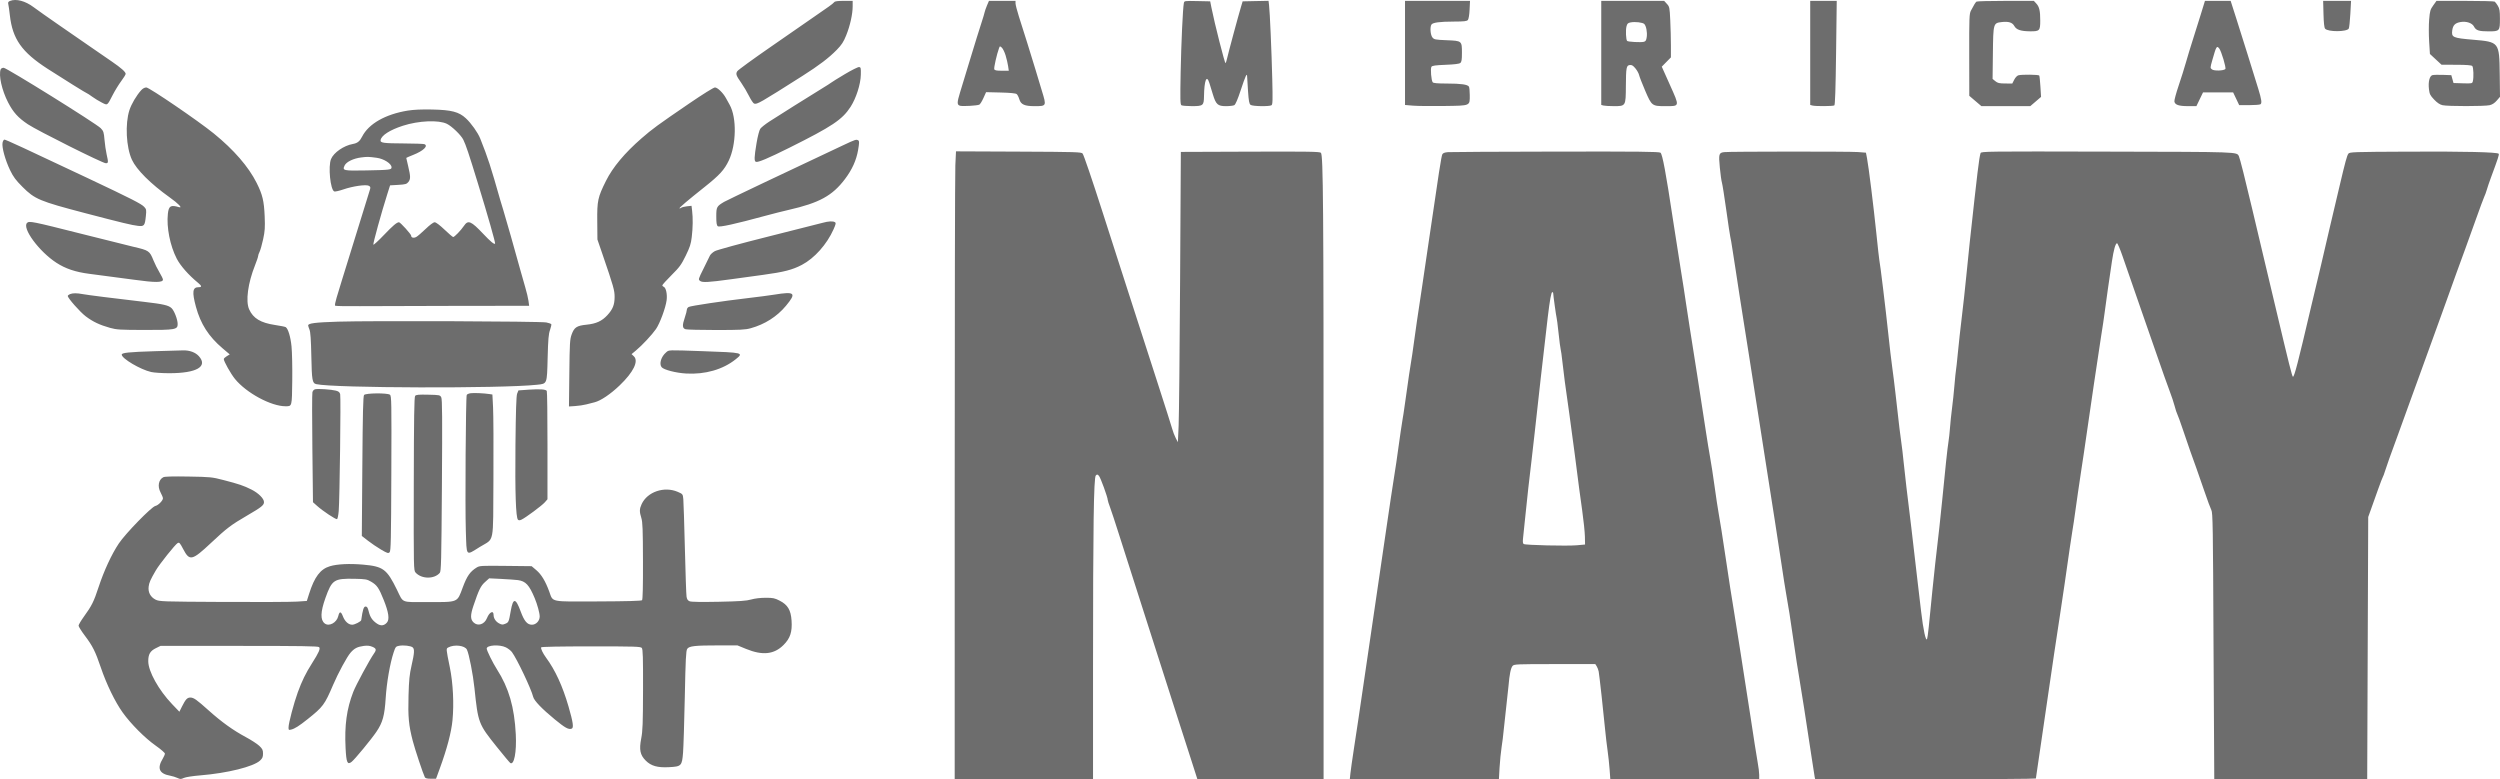 <svg width="154" height="48" viewBox="0 0 154 48" fill="none" xmlns="http://www.w3.org/2000/svg">
<path fill-rule="evenodd" clip-rule="evenodd" d="M0.618 0.057C0.509 0.101 0.484 0.146 0.51 0.253C0.53 0.329 0.573 0.639 0.607 0.942C0.773 2.405 1.34 3.21 2.929 4.236C3.89 4.856 5.329 5.751 5.366 5.751C5.384 5.751 5.524 5.843 5.678 5.956C5.832 6.068 6.098 6.231 6.27 6.317C6.632 6.5 6.594 6.527 6.947 5.842C7.085 5.575 7.32 5.194 7.469 4.994C7.619 4.795 7.741 4.595 7.741 4.55C7.741 4.431 7.471 4.191 6.893 3.794C6.611 3.602 6.014 3.19 5.565 2.879C5.117 2.569 4.233 1.958 3.601 1.522C2.97 1.086 2.281 0.6 2.071 0.442C1.56 0.058 0.992 -0.093 0.618 0.057ZM51.394 0.129C51.367 0.17 51.209 0.298 51.043 0.413C50.877 0.527 50.442 0.83 50.076 1.085C49.711 1.34 48.533 2.156 47.46 2.898C46.387 3.64 45.468 4.309 45.419 4.384C45.309 4.553 45.341 4.648 45.668 5.114C45.808 5.314 46.019 5.672 46.138 5.91C46.256 6.147 46.397 6.359 46.45 6.379C46.627 6.447 46.798 6.349 49.442 4.67C50.457 4.025 51.055 3.57 51.542 3.073C51.846 2.762 51.959 2.588 52.127 2.173C52.366 1.58 52.524 0.871 52.524 0.389V0.053H51.983C51.616 0.053 51.427 0.077 51.394 0.129ZM60.801 0.331C60.736 0.485 60.667 0.682 60.648 0.771C60.629 0.859 60.563 1.082 60.502 1.265C60.393 1.589 59.992 2.882 59.675 3.932C59.589 4.216 59.469 4.611 59.408 4.811C59.347 5.011 59.228 5.402 59.144 5.678C58.944 6.333 58.945 6.465 59.149 6.516C59.317 6.558 60.175 6.509 60.323 6.448C60.371 6.428 60.486 6.247 60.577 6.045L60.743 5.677L61.641 5.699C62.234 5.714 62.569 5.746 62.628 5.796C62.678 5.837 62.752 5.982 62.792 6.119C62.887 6.437 63.114 6.539 63.728 6.539C64.469 6.539 64.47 6.538 64.181 5.599C64.079 5.266 63.903 4.683 63.791 4.304C63.679 3.925 63.448 3.175 63.277 2.637C63.106 2.099 62.874 1.367 62.762 1.009C62.649 0.651 62.556 0.29 62.556 0.206V0.053H61.738H60.92L60.801 0.331ZM72.926 0.188C72.862 0.5 72.764 2.631 72.728 4.468C72.696 6.12 72.704 6.437 72.775 6.483C72.822 6.513 73.11 6.537 73.415 6.538C74.111 6.539 74.158 6.502 74.166 5.944C74.181 4.942 74.328 4.574 74.498 5.114C74.54 5.248 74.636 5.561 74.712 5.812C74.903 6.438 75.015 6.539 75.521 6.539C75.741 6.539 75.971 6.512 76.032 6.479C76.106 6.439 76.24 6.128 76.429 5.555C76.712 4.695 76.817 4.464 76.822 4.693C76.823 4.758 76.848 5.165 76.877 5.597C76.921 6.237 76.951 6.397 77.038 6.461C77.161 6.551 78.189 6.569 78.325 6.483C78.396 6.437 78.404 6.176 78.371 4.862C78.329 3.144 78.223 0.717 78.173 0.309L78.141 0.05L77.344 0.066L76.547 0.083L76.447 0.417C76.29 0.935 75.662 3.264 75.596 3.569C75.564 3.719 75.517 3.863 75.492 3.89C75.451 3.934 74.812 1.418 74.626 0.477L74.548 0.083L73.751 0.066C72.965 0.05 72.954 0.051 72.926 0.188ZM86.549 3.26V6.467L87.048 6.509C87.322 6.531 88.181 6.541 88.957 6.529C90.611 6.505 90.539 6.536 90.537 5.845C90.537 5.61 90.513 5.381 90.486 5.337C90.401 5.204 90.006 5.148 89.14 5.146C88.556 5.145 88.299 5.123 88.255 5.069C88.165 4.959 88.105 4.223 88.177 4.114C88.223 4.044 88.42 4.016 89.047 3.992C89.6 3.97 89.889 3.934 89.956 3.878C90.033 3.814 90.055 3.683 90.055 3.27C90.055 2.514 90.058 2.516 89.117 2.478C88.405 2.448 88.343 2.436 88.236 2.304C88.114 2.153 88.077 1.671 88.175 1.516C88.255 1.389 88.679 1.331 89.549 1.329C90.198 1.326 90.357 1.308 90.422 1.23C90.469 1.172 90.512 0.915 90.527 0.593L90.553 0.053H88.551H86.549V3.26ZM98.637 3.259V6.464L98.773 6.501C98.847 6.521 99.133 6.538 99.407 6.538C100.148 6.539 100.146 6.543 100.154 5.311C100.161 4.154 100.184 4.03 100.4 4.005C100.519 3.991 100.601 4.04 100.742 4.213C100.845 4.337 100.947 4.522 100.969 4.624C100.991 4.725 101.159 5.158 101.342 5.585C101.744 6.522 101.765 6.539 102.581 6.539C103.486 6.539 103.475 6.587 102.871 5.238L102.365 4.107L102.646 3.821L102.928 3.534V2.803C102.928 2.401 102.91 1.701 102.888 1.248C102.85 0.456 102.842 0.416 102.68 0.238L102.511 0.053H100.574H98.637V3.259ZM111.509 3.259V6.464L111.645 6.501C111.838 6.553 112.916 6.546 112.996 6.493C113.042 6.462 113.075 5.465 113.103 3.25L113.143 0.053H112.326H111.509V3.259ZM121.753 0.099C121.69 0.146 121.588 0.31 121.409 0.657C121.309 0.849 121.3 1.074 121.304 3.385L121.308 5.902L121.682 6.221L122.055 6.539H123.56H125.064L125.397 6.254L125.729 5.969L125.69 5.34C125.669 4.993 125.637 4.685 125.618 4.654C125.58 4.593 124.551 4.58 124.334 4.638C124.255 4.659 124.144 4.776 124.076 4.91L123.957 5.145L123.52 5.143C123.155 5.141 123.055 5.117 122.913 5.001L122.743 4.861L122.762 3.288C122.784 1.429 122.787 1.419 123.308 1.359C123.729 1.31 123.961 1.383 124.082 1.602C124.209 1.834 124.479 1.924 125.055 1.929C125.64 1.933 125.678 1.892 125.679 1.273C125.679 0.665 125.623 0.42 125.437 0.219L125.284 0.053L123.549 0.054C122.595 0.054 121.787 0.075 121.753 0.099ZM135.569 0.886C135.428 1.345 135.203 2.061 135.069 2.478C134.935 2.894 134.748 3.511 134.653 3.848C134.558 4.185 134.355 4.832 134.201 5.286C134.048 5.739 133.931 6.172 133.942 6.247C133.972 6.456 134.207 6.537 134.781 6.538L135.298 6.539L135.502 6.115L135.707 5.69H136.634H137.56L137.748 6.084L137.935 6.478L138.547 6.477C138.884 6.477 139.196 6.453 139.242 6.424C139.344 6.359 139.314 6.136 139.112 5.478C138.787 4.415 138.077 2.146 137.752 1.129L137.408 0.053H136.617H135.825L135.569 0.886ZM143.127 0.862C143.141 1.41 143.173 1.702 143.226 1.766C143.399 1.974 144.572 1.969 144.684 1.759C144.713 1.704 144.757 1.298 144.781 0.856L144.825 0.053H143.965H143.106L143.127 0.862ZM149.887 0.334C149.706 0.587 149.681 0.673 149.636 1.203C149.609 1.527 149.608 2.136 149.635 2.558L149.683 3.324L150.041 3.656L150.4 3.988L151.31 3.99C151.933 3.992 152.242 4.016 152.292 4.066C152.367 4.142 152.39 4.769 152.326 5.01C152.29 5.144 152.268 5.148 151.712 5.132L151.136 5.114L151.068 4.872L151.001 4.63L150.489 4.612C150.207 4.602 149.917 4.609 149.843 4.627C149.662 4.673 149.57 5.033 149.623 5.489C149.66 5.8 149.698 5.876 149.942 6.133C150.134 6.335 150.292 6.441 150.46 6.48C150.774 6.553 153.046 6.553 153.361 6.48C153.525 6.442 153.667 6.35 153.802 6.194L154 5.963L153.983 4.569C153.958 2.585 153.957 2.584 152.33 2.446C151.098 2.342 151.002 2.299 151.057 1.88C151.101 1.551 151.235 1.414 151.572 1.357C151.929 1.297 152.284 1.416 152.397 1.634C152.521 1.875 152.694 1.932 153.301 1.932C153.977 1.932 153.996 1.91 153.996 1.155C153.995 0.664 153.974 0.534 153.867 0.356C153.797 0.239 153.708 0.124 153.671 0.099C153.634 0.075 152.812 0.054 151.846 0.054L150.088 0.053L149.887 0.334ZM101.285 1.476C101.404 1.588 101.481 1.988 101.439 2.281C101.41 2.488 101.374 2.547 101.258 2.576C101.075 2.622 100.29 2.58 100.231 2.521C100.159 2.449 100.132 1.856 100.191 1.629C100.237 1.451 100.279 1.411 100.453 1.379C100.729 1.328 101.185 1.381 101.285 1.476ZM61.945 3.412C62.007 3.615 62.076 3.91 62.099 4.069L62.141 4.357H61.712C61.379 4.357 61.275 4.336 61.247 4.262C61.214 4.176 61.405 3.331 61.539 2.97C61.591 2.83 61.596 2.829 61.712 2.934C61.778 2.994 61.883 3.209 61.945 3.412ZM136.701 2.98C136.833 3.14 137.146 4.188 137.081 4.253C136.973 4.361 136.394 4.378 136.26 4.277C136.142 4.188 136.142 4.183 136.285 3.681C136.52 2.851 136.551 2.799 136.701 2.98ZM52.041 4.569C51.625 4.817 51.253 5.048 51.213 5.082C51.173 5.116 50.901 5.29 50.608 5.468C49.863 5.924 47.929 7.138 47.39 7.488C47.142 7.65 46.891 7.85 46.833 7.933C46.772 8.02 46.674 8.396 46.603 8.819C46.458 9.687 46.45 9.925 46.565 9.97C46.689 10.018 47.327 9.749 48.626 9.101C51.267 7.783 51.882 7.372 52.393 6.585C52.738 6.051 53.014 5.193 53.027 4.607C53.037 4.185 53.027 4.143 52.917 4.131C52.85 4.124 52.456 4.321 52.041 4.569ZM0.042 4.271C-0.095 4.629 0.116 5.571 0.498 6.308C0.818 6.925 1.116 7.254 1.718 7.656C2.305 8.047 6.32 10.055 6.517 10.055C6.678 10.055 6.682 10.007 6.566 9.498C6.519 9.287 6.46 8.885 6.437 8.605C6.398 8.145 6.375 8.075 6.206 7.898C5.939 7.619 0.407 4.175 0.225 4.175C0.145 4.175 0.062 4.218 0.042 4.271ZM8.7 5.554C8.405 5.881 8.095 6.404 7.972 6.787C7.699 7.63 7.772 9.073 8.126 9.84C8.411 10.456 9.277 11.32 10.447 12.155C10.997 12.547 11.271 12.834 11.025 12.761C10.517 12.609 10.394 12.682 10.341 13.165C10.25 13.996 10.476 15.141 10.888 15.935C11.116 16.375 11.617 16.943 12.198 17.42C12.439 17.618 12.447 17.692 12.225 17.692C11.861 17.692 11.823 17.988 12.069 18.896C12.356 19.954 12.851 20.726 13.711 21.457L14.152 21.831L13.968 21.943C13.867 22.004 13.785 22.083 13.785 22.118C13.785 22.259 14.215 23.024 14.473 23.342C15.174 24.205 16.703 25.03 17.596 25.026C17.992 25.024 17.983 25.06 18.003 23.44C18.013 22.631 17.993 21.686 17.958 21.341C17.898 20.74 17.747 20.243 17.597 20.15C17.559 20.127 17.264 20.067 16.94 20.019C16.055 19.886 15.598 19.61 15.348 19.057C15.121 18.556 15.27 17.442 15.712 16.335C15.815 16.076 15.9 15.824 15.9 15.775C15.9 15.726 15.94 15.608 15.989 15.513C16.038 15.418 16.137 15.071 16.208 14.743C16.318 14.235 16.332 14.024 16.304 13.328C16.264 12.376 16.172 11.992 15.811 11.27C15.311 10.271 14.402 9.223 13.169 8.222C12.21 7.443 9.196 5.387 9.013 5.387C8.914 5.387 8.794 5.451 8.7 5.554ZM42.456 6.374C40.491 7.716 40.196 7.932 39.515 8.524C38.481 9.424 37.744 10.306 37.328 11.142C36.823 12.156 36.779 12.36 36.791 13.631L36.801 14.752L37.113 15.662C37.797 17.656 37.862 17.887 37.86 18.298C37.857 18.776 37.747 19.051 37.415 19.413C37.078 19.779 36.726 19.941 36.128 20.001C35.527 20.062 35.371 20.165 35.212 20.607C35.105 20.903 35.092 21.138 35.071 22.986L35.048 25.038L35.431 25.013C35.641 25 35.95 24.954 36.116 24.911C36.282 24.868 36.513 24.809 36.629 24.78C37.006 24.685 37.606 24.281 38.166 23.745C39.025 22.923 39.358 22.239 39.042 21.944L38.904 21.814L39.172 21.592C39.559 21.27 40.167 20.619 40.41 20.267C40.65 19.918 41.003 18.962 41.064 18.495C41.112 18.133 41.025 17.722 40.889 17.67C40.84 17.651 40.8 17.608 40.8 17.574C40.8 17.54 41.054 17.26 41.364 16.951C41.861 16.456 41.966 16.313 42.24 15.752C42.497 15.227 42.562 15.027 42.612 14.602C42.681 14.02 42.689 13.442 42.635 12.988L42.598 12.678L42.318 12.708C42.164 12.724 42.004 12.765 41.961 12.799C41.919 12.833 41.872 12.848 41.857 12.833C41.826 12.801 42.337 12.367 43.405 11.517C44.324 10.786 44.619 10.464 44.891 9.893C45.361 8.911 45.389 7.25 44.95 6.461C44.877 6.331 44.771 6.139 44.713 6.034C44.541 5.719 44.196 5.387 44.042 5.387C43.96 5.387 43.301 5.797 42.456 6.374ZM25.118 6.813C23.74 7.038 22.71 7.624 22.308 8.413C22.159 8.708 22.018 8.819 21.732 8.87C21.179 8.968 20.56 9.396 20.393 9.795C20.205 10.246 20.35 11.7 20.592 11.794C20.643 11.813 20.893 11.757 21.148 11.669C21.729 11.468 22.546 11.351 22.719 11.444C22.82 11.497 22.832 11.539 22.79 11.676C21.845 14.744 21.603 15.525 21.435 16.056C21.324 16.406 21.151 16.965 21.05 17.298C20.949 17.632 20.806 18.103 20.732 18.346C20.658 18.588 20.617 18.807 20.641 18.831C20.665 18.855 21.355 18.868 22.175 18.86C22.995 18.853 25.675 18.844 28.13 18.842L32.595 18.837L32.555 18.537C32.533 18.371 32.445 17.998 32.358 17.706C32.272 17.415 32.142 16.959 32.069 16.692C31.815 15.755 31.064 13.114 31.001 12.934C30.966 12.834 30.887 12.575 30.826 12.358C30.214 10.206 30.069 9.76 29.584 8.539C29.438 8.171 29.028 7.593 28.695 7.285C28.268 6.89 27.816 6.772 26.627 6.746C25.975 6.732 25.484 6.754 25.118 6.813ZM27.527 7.627C27.837 7.777 28.41 8.333 28.543 8.612C28.71 8.961 28.868 9.433 29.431 11.267C30.049 13.279 30.533 14.977 30.498 15.012C30.443 15.067 30.215 14.879 29.77 14.408C29.009 13.604 28.835 13.533 28.575 13.919C28.391 14.192 27.996 14.601 27.916 14.601C27.884 14.601 27.644 14.396 27.383 14.146C27.09 13.867 26.856 13.691 26.776 13.691C26.696 13.691 26.476 13.854 26.213 14.108C25.975 14.337 25.718 14.557 25.64 14.598C25.478 14.682 25.328 14.644 25.328 14.518C25.328 14.429 24.66 13.691 24.579 13.691C24.445 13.691 24.209 13.891 23.655 14.47C23.317 14.825 23.021 15.096 22.999 15.073C22.96 15.035 23.497 13.09 23.865 11.934L24.029 11.418L24.533 11.388C24.97 11.362 25.052 11.339 25.152 11.215C25.297 11.035 25.296 10.876 25.146 10.248C25.08 9.971 25.026 9.736 25.026 9.727C25.026 9.718 25.218 9.635 25.452 9.542C26.079 9.296 26.404 8.981 26.139 8.879C26.086 8.859 25.522 8.84 24.885 8.836C23.596 8.829 23.414 8.803 23.445 8.626C23.494 8.341 24.019 8.004 24.817 7.746C25.784 7.433 27.016 7.378 27.527 7.627ZM0.156 8.797C0.106 9.076 0.321 9.858 0.618 10.476C0.821 10.897 0.965 11.092 1.388 11.515C2.145 12.271 2.436 12.393 5.233 13.126C7.526 13.727 8.129 13.872 8.506 13.914C8.883 13.955 8.925 13.903 8.986 13.304C9.024 12.931 9.016 12.887 8.883 12.744C8.709 12.556 8.114 12.253 5.384 10.963C1.587 9.169 0.357 8.6 0.274 8.6C0.229 8.6 0.176 8.689 0.156 8.797ZM51.92 8.956C48.54 10.543 44.781 12.331 44.607 12.434C44.147 12.707 44.123 12.751 44.123 13.331C44.123 13.729 44.146 13.877 44.215 13.935C44.311 14.015 45.269 13.804 47.175 13.285C47.608 13.167 48.237 13.008 48.574 12.931C50.465 12.501 51.275 12.058 52.051 11.029C52.491 10.446 52.751 9.872 52.859 9.241C52.934 8.803 52.937 8.691 52.874 8.651C52.749 8.572 52.712 8.583 51.92 8.956ZM58.849 10.189C58.828 10.665 58.81 19.367 58.81 29.527L58.809 48H63.07H67.331V41.069C67.331 32.433 67.374 29.417 67.501 29.29C67.58 29.21 67.602 29.213 67.694 29.311C67.791 29.413 68.237 30.639 68.237 30.801C68.237 30.841 68.304 31.051 68.386 31.269C68.467 31.486 68.701 32.196 68.906 32.846C69.111 33.496 69.341 34.219 69.419 34.452C69.497 34.686 69.972 36.172 70.475 37.756C71.363 40.55 71.582 41.233 72.551 44.242C72.803 45.025 73.178 46.191 73.385 46.833L73.759 48H77.646H81.533L81.533 30.891C81.533 12.584 81.51 9.555 81.368 9.412C81.295 9.34 80.627 9.329 77.011 9.342L72.74 9.358L72.694 17.268C72.669 21.619 72.629 25.642 72.604 26.209L72.558 27.239L72.425 26.985C72.352 26.845 72.253 26.586 72.205 26.409C72.157 26.232 71.76 24.983 71.323 23.633C70.886 22.282 70.309 20.496 70.041 19.662C69.773 18.829 69.268 17.26 68.918 16.177C68.57 15.093 68.122 13.702 67.924 13.085C67.266 11.035 66.765 9.563 66.69 9.46C66.622 9.366 66.291 9.356 62.752 9.34L58.889 9.323L58.849 10.189ZM89.194 9.372C88.993 9.388 88.889 9.428 88.847 9.506C88.788 9.618 88.622 10.683 88.061 14.54C87.898 15.657 87.695 17.035 87.61 17.601C87.313 19.562 87.209 20.272 87.091 21.147C87.026 21.631 86.958 22.098 86.939 22.185C86.902 22.363 86.73 23.533 86.55 24.832C86.484 25.308 86.416 25.758 86.398 25.832C86.381 25.906 86.327 26.253 86.279 26.603C86.051 28.25 85.936 29.038 85.855 29.512C85.806 29.796 85.588 31.255 85.37 32.755C85.008 35.248 84.731 37.139 84.255 40.362C83.877 42.928 83.756 43.748 83.681 44.272C83.637 44.572 83.516 45.377 83.41 46.06C83.305 46.744 83.203 47.46 83.184 47.651L83.148 48H87.741H92.333L92.373 47.284C92.396 46.891 92.452 46.325 92.498 46.027C92.545 45.728 92.601 45.28 92.622 45.03C92.644 44.78 92.712 44.152 92.774 43.636C92.836 43.119 92.904 42.492 92.925 42.242C92.983 41.544 93.066 41.141 93.176 41.019C93.27 40.915 93.43 40.908 95.774 40.908H98.271L98.357 41.044C98.405 41.119 98.459 41.263 98.479 41.363C98.519 41.571 98.78 43.928 98.878 44.969C98.915 45.353 98.982 45.925 99.028 46.242C99.073 46.559 99.13 47.084 99.153 47.409L99.195 48H103.781H108.367V47.734C108.367 47.588 108.327 47.254 108.277 46.991C108.228 46.729 108.147 46.228 108.096 45.879C108.045 45.528 107.934 44.806 107.85 44.272C107.698 43.318 107.618 42.802 107.191 40.029C107.073 39.262 106.906 38.212 106.82 37.695C106.657 36.717 106.513 35.79 106.315 34.452C106.11 33.071 105.948 32.041 105.861 31.573C105.815 31.323 105.706 30.6 105.619 29.967C105.532 29.333 105.409 28.529 105.344 28.179C105.28 27.829 105.16 27.092 105.077 26.542C104.831 24.912 104.273 21.321 104.082 20.147C103.985 19.547 103.876 18.838 103.841 18.571C103.805 18.304 103.666 17.404 103.53 16.571C103.395 15.737 103.178 14.346 103.047 13.479C102.621 10.652 102.405 9.493 102.286 9.406C102.2 9.342 100.939 9.329 95.83 9.338C92.338 9.344 89.352 9.359 89.194 9.372ZM106.211 9.371C105.881 9.412 105.861 9.484 105.942 10.329C105.982 10.744 106.04 11.158 106.071 11.251C106.101 11.343 106.223 12.114 106.342 12.964C106.46 13.814 106.571 14.549 106.587 14.596C106.604 14.643 106.67 15.025 106.732 15.444C106.795 15.864 106.889 16.466 106.94 16.783C106.99 17.1 107.089 17.741 107.157 18.207C107.226 18.674 107.336 19.37 107.4 19.753C107.465 20.137 107.614 21.078 107.731 21.844C107.956 23.318 108.061 23.995 108.403 26.148C108.519 26.881 108.694 28 108.791 28.633C109.009 30.059 109.108 30.691 109.337 32.119C109.436 32.736 109.611 33.881 109.727 34.665C109.842 35.448 109.977 36.307 110.026 36.574C110.154 37.267 110.28 38.069 110.514 39.696C110.627 40.479 110.749 41.27 110.785 41.453C110.857 41.825 111.368 45.102 111.603 46.697C111.686 47.264 111.768 47.789 111.784 47.864L111.814 48H118.612C122.351 48 125.41 47.98 125.41 47.955C125.41 47.929 125.507 47.268 125.625 46.485C125.836 45.084 125.884 44.755 126.25 42.211C126.429 40.968 126.626 39.646 126.86 38.12C127.029 37.021 127.329 34.969 127.494 33.786C127.545 33.419 127.614 32.969 127.646 32.785C127.703 32.465 127.743 32.193 128.003 30.339C128.068 29.878 128.151 29.318 128.187 29.097C128.224 28.875 128.304 28.339 128.367 27.906C128.73 25.371 129.297 21.531 129.427 20.723C129.511 20.206 129.605 19.579 129.636 19.329C129.707 18.769 129.96 16.983 130.096 16.092C130.203 15.387 130.307 15.014 130.406 14.981C130.439 14.97 130.596 15.337 130.754 15.796C131.482 17.913 131.705 18.557 131.926 19.177C132.056 19.544 132.455 20.69 132.812 21.723C133.168 22.757 133.55 23.834 133.66 24.117C133.77 24.401 133.904 24.806 133.959 25.017C134.014 25.229 134.085 25.447 134.117 25.502C134.15 25.558 134.31 25.998 134.472 26.481C134.805 27.47 135.056 28.19 135.288 28.815C135.375 29.049 135.598 29.689 135.784 30.24C135.971 30.79 136.167 31.322 136.22 31.422C136.308 31.585 136.321 32.425 136.353 39.787C136.373 44.287 136.394 47.977 136.399 47.985C136.405 47.993 138.527 48 141.115 48H145.82L145.851 39.923L145.882 31.846L146.067 31.331C146.169 31.047 146.361 30.508 146.495 30.131C146.629 29.755 146.76 29.414 146.786 29.374C146.812 29.333 146.865 29.191 146.904 29.058C146.97 28.829 147.33 27.818 147.681 26.875C147.768 26.642 147.877 26.342 147.922 26.209C147.968 26.075 148.2 25.434 148.438 24.784C148.676 24.134 148.988 23.275 149.131 22.875C149.497 21.852 150.098 20.192 150.349 19.511C150.465 19.194 150.652 18.676 150.764 18.359C151.011 17.658 151.663 15.857 151.85 15.358C151.925 15.158 152.209 14.37 152.48 13.607C152.751 12.844 153.003 12.163 153.04 12.095C153.077 12.026 153.142 11.846 153.186 11.694C153.229 11.543 153.345 11.2 153.444 10.934C153.891 9.729 153.96 9.514 153.917 9.47C153.818 9.371 151.82 9.324 148.355 9.341C144.943 9.357 144.735 9.364 144.659 9.468C144.573 9.586 144.467 9.975 144.12 11.449C143.998 11.966 143.721 13.138 143.505 14.055C143.288 14.972 143.057 15.968 142.99 16.268C142.923 16.568 142.83 16.963 142.782 17.147C142.735 17.33 142.546 18.121 142.362 18.904C141.556 22.346 141.332 23.208 141.246 23.208C141.196 23.208 141.011 22.47 140.153 18.844C139.952 17.994 139.598 16.507 139.368 15.54C139.137 14.573 138.85 13.36 138.729 12.843C138.326 11.127 137.974 9.732 137.915 9.621C137.771 9.351 137.995 9.358 129.811 9.34C122.374 9.322 122.034 9.326 122.003 9.431C121.909 9.749 121.82 10.487 121.332 14.964C121.279 15.448 121.183 16.396 121.117 17.072C121.052 17.747 120.93 18.852 120.848 19.526C120.765 20.201 120.656 21.19 120.606 21.723C120.555 22.256 120.502 22.747 120.487 22.814C120.472 22.881 120.431 23.29 120.395 23.723C120.359 24.157 120.292 24.798 120.245 25.148C120.199 25.498 120.143 26.03 120.122 26.33C120.1 26.63 120.057 27.03 120.025 27.22C119.968 27.555 119.819 28.948 119.636 30.846C119.549 31.756 119.408 33.03 119.209 34.725C119.156 35.175 119.077 35.925 119.033 36.392C118.833 38.496 118.751 39.249 118.708 39.359C118.634 39.548 118.471 38.793 118.338 37.644C118.274 37.089 118.18 36.294 118.13 35.877C118.079 35.46 117.983 34.628 117.915 34.028C117.798 32.989 117.71 32.255 117.434 29.997C117.367 29.447 117.285 28.711 117.252 28.36C117.219 28.011 117.164 27.547 117.131 27.33C117.069 26.935 116.978 26.172 116.768 24.291C116.706 23.737 116.613 22.987 116.561 22.625C116.509 22.262 116.397 21.311 116.313 20.511C116.16 19.058 115.819 16.254 115.767 16.025C115.752 15.959 115.672 15.236 115.588 14.419C115.415 12.74 115.107 10.255 115.008 9.745L114.942 9.405L114.449 9.366C113.929 9.326 106.538 9.33 106.211 9.371ZM23.204 9.72C23.647 9.779 24.119 10.082 24.119 10.306C24.119 10.458 24.029 10.469 22.563 10.498C21.143 10.525 21.079 10.511 21.229 10.194C21.335 9.969 21.771 9.758 22.253 9.698C22.635 9.651 22.692 9.652 23.204 9.72ZM1.666 13.732C1.346 14.052 2.406 15.492 3.472 16.185C4.034 16.551 4.652 16.759 5.505 16.868C7.069 17.069 7.668 17.148 8.285 17.235C9.557 17.413 10.038 17.41 10.038 17.223C10.038 17.173 9.941 16.972 9.822 16.776C9.704 16.581 9.538 16.25 9.454 16.041C9.217 15.452 9.176 15.425 8.226 15.204C7.976 15.146 6.534 14.786 5.021 14.404C1.978 13.635 1.799 13.599 1.666 13.732ZM50.681 13.723C50.514 13.769 49.005 14.151 47.327 14.572C45.626 14.999 44.169 15.396 44.035 15.47C43.903 15.542 43.765 15.669 43.727 15.752C43.689 15.836 43.511 16.198 43.332 16.558C43.011 17.201 43.008 17.215 43.126 17.306C43.267 17.413 43.638 17.393 45 17.206C45.465 17.142 46.363 17.019 46.994 16.933C48.292 16.756 48.81 16.623 49.395 16.316C50.171 15.909 50.934 15.053 51.347 14.126C51.489 13.805 51.504 13.733 51.432 13.687C51.312 13.611 51.036 13.624 50.681 13.723ZM95.675 18.043C95.675 18.16 95.866 19.538 95.887 19.572C95.9 19.592 95.954 20.017 96.007 20.515C96.059 21.013 96.118 21.461 96.136 21.511C96.155 21.561 96.206 21.929 96.249 22.329C96.329 23.067 96.412 23.685 96.677 25.542C96.759 26.109 96.909 27.227 97.011 28.027C97.291 30.219 97.295 30.248 97.463 31.445C97.55 32.057 97.624 32.78 97.63 33.051L97.639 33.543L97.126 33.589C96.522 33.642 93.974 33.582 93.861 33.512C93.804 33.477 93.794 33.369 93.824 33.11C93.846 32.915 93.902 32.373 93.949 31.907C94.071 30.694 94.209 29.448 94.346 28.33C94.412 27.797 94.494 27.074 94.529 26.724C94.602 25.995 95.207 20.648 95.345 19.511C95.471 18.465 95.557 17.995 95.621 17.995C95.651 17.995 95.675 18.017 95.675 18.043ZM4.311 18.118C4.237 18.148 4.175 18.2 4.175 18.232C4.175 18.364 4.929 19.219 5.28 19.485C5.718 19.817 6.141 20.018 6.774 20.195C7.181 20.309 7.396 20.322 8.889 20.325C10.8 20.329 10.944 20.304 10.944 19.96C10.944 19.685 10.732 19.134 10.566 18.98C10.378 18.806 10.061 18.733 8.899 18.597C6.972 18.372 5.412 18.176 5.112 18.12C4.732 18.049 4.485 18.048 4.311 18.118ZM47.689 18.151C47.407 18.197 46.686 18.291 46.088 18.361C44.553 18.539 42.554 18.838 42.422 18.909C42.361 18.942 42.31 19.019 42.31 19.079C42.31 19.139 42.256 19.347 42.19 19.541C42.017 20.044 42.028 20.224 42.235 20.282C42.326 20.308 43.176 20.329 44.123 20.329C45.589 20.329 45.904 20.313 46.239 20.221C47.11 19.981 47.863 19.502 48.415 18.837C49.078 18.039 48.976 17.943 47.689 18.151ZM20.825 19.814C19.414 19.859 18.982 19.914 18.982 20.047C18.982 20.077 19.02 20.194 19.065 20.306C19.125 20.452 19.157 20.922 19.178 21.938C19.208 23.435 19.238 23.605 19.482 23.663C20.532 23.908 30.916 23.938 33.08 23.701C33.714 23.632 33.692 23.687 33.735 22.039C33.765 20.887 33.792 20.575 33.884 20.317C33.946 20.143 33.978 19.983 33.956 19.961C33.933 19.938 33.798 19.894 33.655 19.863C33.322 19.79 22.829 19.75 20.825 19.814ZM9.523 21.634C7.929 21.684 7.499 21.729 7.499 21.845C7.499 22.086 8.652 22.767 9.312 22.916C9.495 22.957 9.998 22.99 10.43 22.99C12.115 22.989 12.823 22.582 12.252 21.942C12.04 21.706 11.681 21.573 11.277 21.583C11.077 21.587 10.288 21.611 9.523 21.634ZM41.031 21.708C40.727 21.966 40.592 22.407 40.754 22.616C40.879 22.777 41.63 22.972 42.266 23.009C43.438 23.076 44.531 22.762 45.317 22.133C45.825 21.726 45.805 21.721 43.307 21.633C41.071 21.555 41.219 21.55 41.031 21.708ZM19.42 23.976C19.336 23.994 19.269 24.066 19.244 24.165C19.222 24.253 19.221 25.812 19.242 27.631L19.279 30.937L19.538 31.168C19.889 31.481 20.68 32.006 20.761 31.979C20.796 31.967 20.843 31.741 20.865 31.477C20.924 30.769 21.003 24.473 20.955 24.284C20.925 24.161 20.86 24.108 20.689 24.063C20.412 23.991 19.606 23.936 19.42 23.976ZM32.58 24.002C32.231 24.024 31.942 24.045 31.936 24.049C31.931 24.053 31.894 24.145 31.854 24.254C31.803 24.393 31.773 25.32 31.752 27.421C31.723 30.348 31.775 31.881 31.907 32.014C31.954 32.06 32.015 32.06 32.122 32.011C32.37 31.897 33.385 31.144 33.56 30.943L33.724 30.755L33.725 27.451C33.726 25.634 33.707 24.118 33.682 24.081C33.616 23.982 33.285 23.958 32.58 24.002ZM29.005 24.221C28.883 24.235 28.768 24.284 28.75 24.331C28.691 24.485 28.646 31.271 28.695 32.694C28.751 34.331 28.67 34.239 29.564 33.688C30.473 33.128 30.371 33.643 30.395 29.491C30.406 27.519 30.396 25.545 30.373 25.104L30.332 24.302L30.142 24.273C29.809 24.223 29.234 24.196 29.005 24.221ZM22.427 24.33C22.369 24.4 22.344 25.413 22.32 28.718L22.288 33.014L22.667 33.309C22.875 33.471 23.239 33.718 23.476 33.857C23.855 34.079 23.919 34.099 23.998 34.021C24.077 33.944 24.091 33.308 24.106 29.162C24.122 24.702 24.117 24.387 24.019 24.315C23.858 24.197 22.526 24.21 22.427 24.33ZM25.573 24.386C25.516 24.455 25.497 25.69 25.489 29.806C25.479 35.057 25.481 35.139 25.6 35.27C25.964 35.674 26.746 35.685 27.088 35.292C27.175 35.191 27.189 34.641 27.222 29.906C27.25 25.753 27.242 24.601 27.183 24.481C27.109 24.334 27.088 24.329 26.378 24.313C25.792 24.299 25.633 24.313 25.573 24.386ZM10.06 29.397C9.767 29.548 9.692 29.957 9.887 30.326C9.97 30.482 10.038 30.647 10.038 30.693C10.038 30.835 9.746 31.132 9.57 31.167C9.337 31.214 7.731 32.862 7.319 33.479C6.878 34.137 6.405 35.158 6.075 36.161C5.777 37.067 5.657 37.308 5.163 37.991C4.986 38.237 4.84 38.484 4.84 38.541C4.84 38.597 5.013 38.874 5.225 39.155C5.709 39.797 5.872 40.123 6.209 41.114C6.558 42.144 7.085 43.23 7.554 43.886C8.065 44.6 8.928 45.465 9.6 45.938C9.907 46.154 10.158 46.372 10.158 46.423C10.158 46.474 10.1 46.61 10.029 46.727C9.661 47.331 9.806 47.662 10.491 47.785C10.624 47.809 10.821 47.87 10.929 47.921C11.105 48.004 11.146 48.004 11.322 47.922C11.434 47.869 11.873 47.801 12.347 47.762C14.011 47.626 15.617 47.226 16.02 46.849C16.167 46.711 16.202 46.629 16.202 46.421C16.202 46.201 16.168 46.131 15.973 45.945C15.847 45.825 15.47 45.581 15.136 45.402C14.359 44.985 13.654 44.479 12.854 43.763C12.101 43.088 11.933 42.97 11.724 42.969C11.534 42.969 11.433 43.078 11.215 43.512L11.05 43.843L10.602 43.375C9.778 42.513 9.136 41.361 9.133 40.738C9.13 40.307 9.248 40.102 9.598 39.929L9.886 39.787H14.733C18.509 39.787 19.597 39.803 19.655 39.862C19.748 39.955 19.647 40.186 19.227 40.847C18.836 41.462 18.597 41.95 18.342 42.652C18.097 43.327 17.774 44.553 17.774 44.809C17.773 44.968 17.787 44.979 17.94 44.941C18.16 44.886 18.43 44.715 18.947 44.302C19.902 43.54 19.994 43.417 20.523 42.181C20.834 41.454 21.377 40.453 21.595 40.204C21.828 39.937 22.014 39.842 22.403 39.789C22.623 39.759 22.775 39.774 22.932 39.84C23.178 39.943 23.201 40.024 23.046 40.243C22.768 40.637 21.922 42.203 21.76 42.623C21.354 43.675 21.216 44.686 21.288 46.087C21.333 46.976 21.399 47.128 21.653 46.935C21.845 46.79 22.875 45.542 23.192 45.07C23.575 44.501 23.69 44.082 23.758 43.005C23.818 42.053 24.024 40.867 24.245 40.198C24.36 39.848 24.385 39.818 24.581 39.781C24.854 39.73 25.303 39.781 25.419 39.877C25.544 39.982 25.529 40.225 25.351 40.999C25.226 41.546 25.192 41.88 25.165 42.858C25.128 44.161 25.177 44.682 25.425 45.636C25.562 46.164 26.061 47.664 26.171 47.879C26.203 47.942 26.314 47.97 26.538 47.97H26.86L27.093 47.333C27.535 46.123 27.801 45.116 27.873 44.371C27.972 43.362 27.908 42.084 27.712 41.12C27.471 39.931 27.473 39.959 27.616 39.882C27.984 39.684 28.633 39.76 28.761 40.016C28.889 40.269 29.139 41.544 29.227 42.393C29.451 44.541 29.472 44.597 30.604 46.009C31.023 46.531 31.396 46.978 31.435 47.002C31.67 47.147 31.828 46.324 31.773 45.242C31.687 43.559 31.345 42.379 30.612 41.232C30.355 40.83 29.981 40.072 29.981 39.953C29.981 39.737 30.766 39.686 31.16 39.877C31.297 39.944 31.466 40.076 31.536 40.171C31.85 40.597 32.724 42.438 32.845 42.93C32.903 43.164 33.383 43.664 34.17 44.311C34.818 44.843 35.026 44.957 35.217 44.884C35.351 44.832 35.302 44.493 35.019 43.514C34.657 42.267 34.203 41.277 33.639 40.514C33.438 40.241 33.296 39.942 33.337 39.876C33.359 39.839 34.513 39.817 36.414 39.817C39.142 39.817 39.464 39.827 39.536 39.915C39.601 39.994 39.616 40.498 39.611 42.476C39.606 44.569 39.589 45.022 39.498 45.495C39.365 46.185 39.43 46.505 39.776 46.852C40.106 47.183 40.501 47.295 41.206 47.258C41.977 47.218 42.011 47.183 42.077 46.352C42.104 46.008 42.152 44.464 42.184 42.919C42.231 40.601 42.257 40.087 42.332 39.973C42.448 39.795 42.798 39.756 44.301 39.756H45.427L45.965 39.976C46.975 40.389 47.686 40.313 48.267 39.73C48.68 39.316 48.808 38.925 48.76 38.223C48.716 37.577 48.523 37.255 48.029 37.002C47.719 36.843 47.617 36.822 47.155 36.823C46.84 36.824 46.487 36.866 46.269 36.93C45.98 37.014 45.573 37.042 44.275 37.069C43.22 37.09 42.587 37.08 42.485 37.04C42.367 36.993 42.319 36.921 42.291 36.753C42.271 36.629 42.225 35.297 42.189 33.793C42.152 32.289 42.108 30.917 42.092 30.746C42.062 30.436 42.059 30.432 41.748 30.298C40.916 29.939 39.872 30.296 39.523 31.058C39.387 31.356 39.384 31.517 39.506 31.907C39.585 32.158 39.602 32.606 39.607 34.559C39.612 36.142 39.593 36.929 39.55 36.973C39.507 37.016 38.614 37.041 36.856 37.048C33.827 37.06 34.082 37.113 33.83 36.43C33.593 35.789 33.35 35.388 33.038 35.122L32.749 34.877L31.151 34.859C29.645 34.842 29.54 34.848 29.359 34.961C28.955 35.212 28.769 35.48 28.504 36.189C28.154 37.131 28.253 37.089 26.362 37.089C24.661 37.089 24.863 37.17 24.453 36.331C23.828 35.055 23.607 34.891 22.366 34.781C21.539 34.708 20.775 34.744 20.325 34.879C19.733 35.055 19.37 35.536 19.039 36.584L18.901 37.018L18.292 37.059C17.957 37.082 15.915 37.091 13.754 37.08C9.969 37.06 9.817 37.054 9.584 36.938C9.27 36.78 9.113 36.485 9.157 36.134C9.189 35.882 9.264 35.712 9.599 35.136C9.822 34.753 10.798 33.531 10.943 33.453C11.045 33.398 11.084 33.441 11.283 33.821C11.679 34.577 11.825 34.544 13.003 33.44C13.968 32.534 14.231 32.335 15.218 31.76C16.109 31.242 16.262 31.12 16.262 30.928C16.262 30.713 15.92 30.372 15.482 30.153C15.009 29.916 14.72 29.818 13.754 29.568C13.065 29.389 12.96 29.378 11.609 29.355C10.649 29.339 10.147 29.352 10.06 29.397ZM22.864 35.834C23.224 36.045 23.341 36.216 23.641 36.967C23.94 37.714 24.003 38.15 23.839 38.344C23.666 38.55 23.454 38.573 23.217 38.411C22.935 38.218 22.8 38.019 22.713 37.664C22.654 37.427 22.612 37.362 22.518 37.362C22.404 37.362 22.343 37.554 22.252 38.196C22.24 38.284 21.853 38.483 21.695 38.483C21.467 38.483 21.244 38.281 21.123 37.965C21.002 37.647 20.91 37.644 20.836 37.957C20.741 38.358 20.271 38.611 20.004 38.406C19.724 38.19 19.738 37.701 20.048 36.832C20.451 35.708 20.572 35.628 21.856 35.654C22.525 35.668 22.607 35.683 22.864 35.834ZM31.902 35.734C32.381 35.8 32.596 36.03 32.937 36.845C33.099 37.232 33.245 37.768 33.245 37.976C33.245 38.245 33.021 38.483 32.768 38.483C32.48 38.483 32.295 38.265 32.075 37.669C31.763 36.819 31.607 36.809 31.462 37.632C31.343 38.317 31.333 38.338 31.121 38.426C30.961 38.493 30.907 38.489 30.737 38.397C30.535 38.288 30.404 38.084 30.404 37.878C30.404 37.576 30.148 37.7 29.999 38.073C29.841 38.47 29.427 38.599 29.163 38.334C28.971 38.142 28.971 37.889 29.163 37.318C29.495 36.333 29.611 36.094 29.875 35.857L30.133 35.625L30.888 35.662C31.303 35.683 31.76 35.715 31.902 35.734Z" fill="#6D6D6D"/>
</svg>
